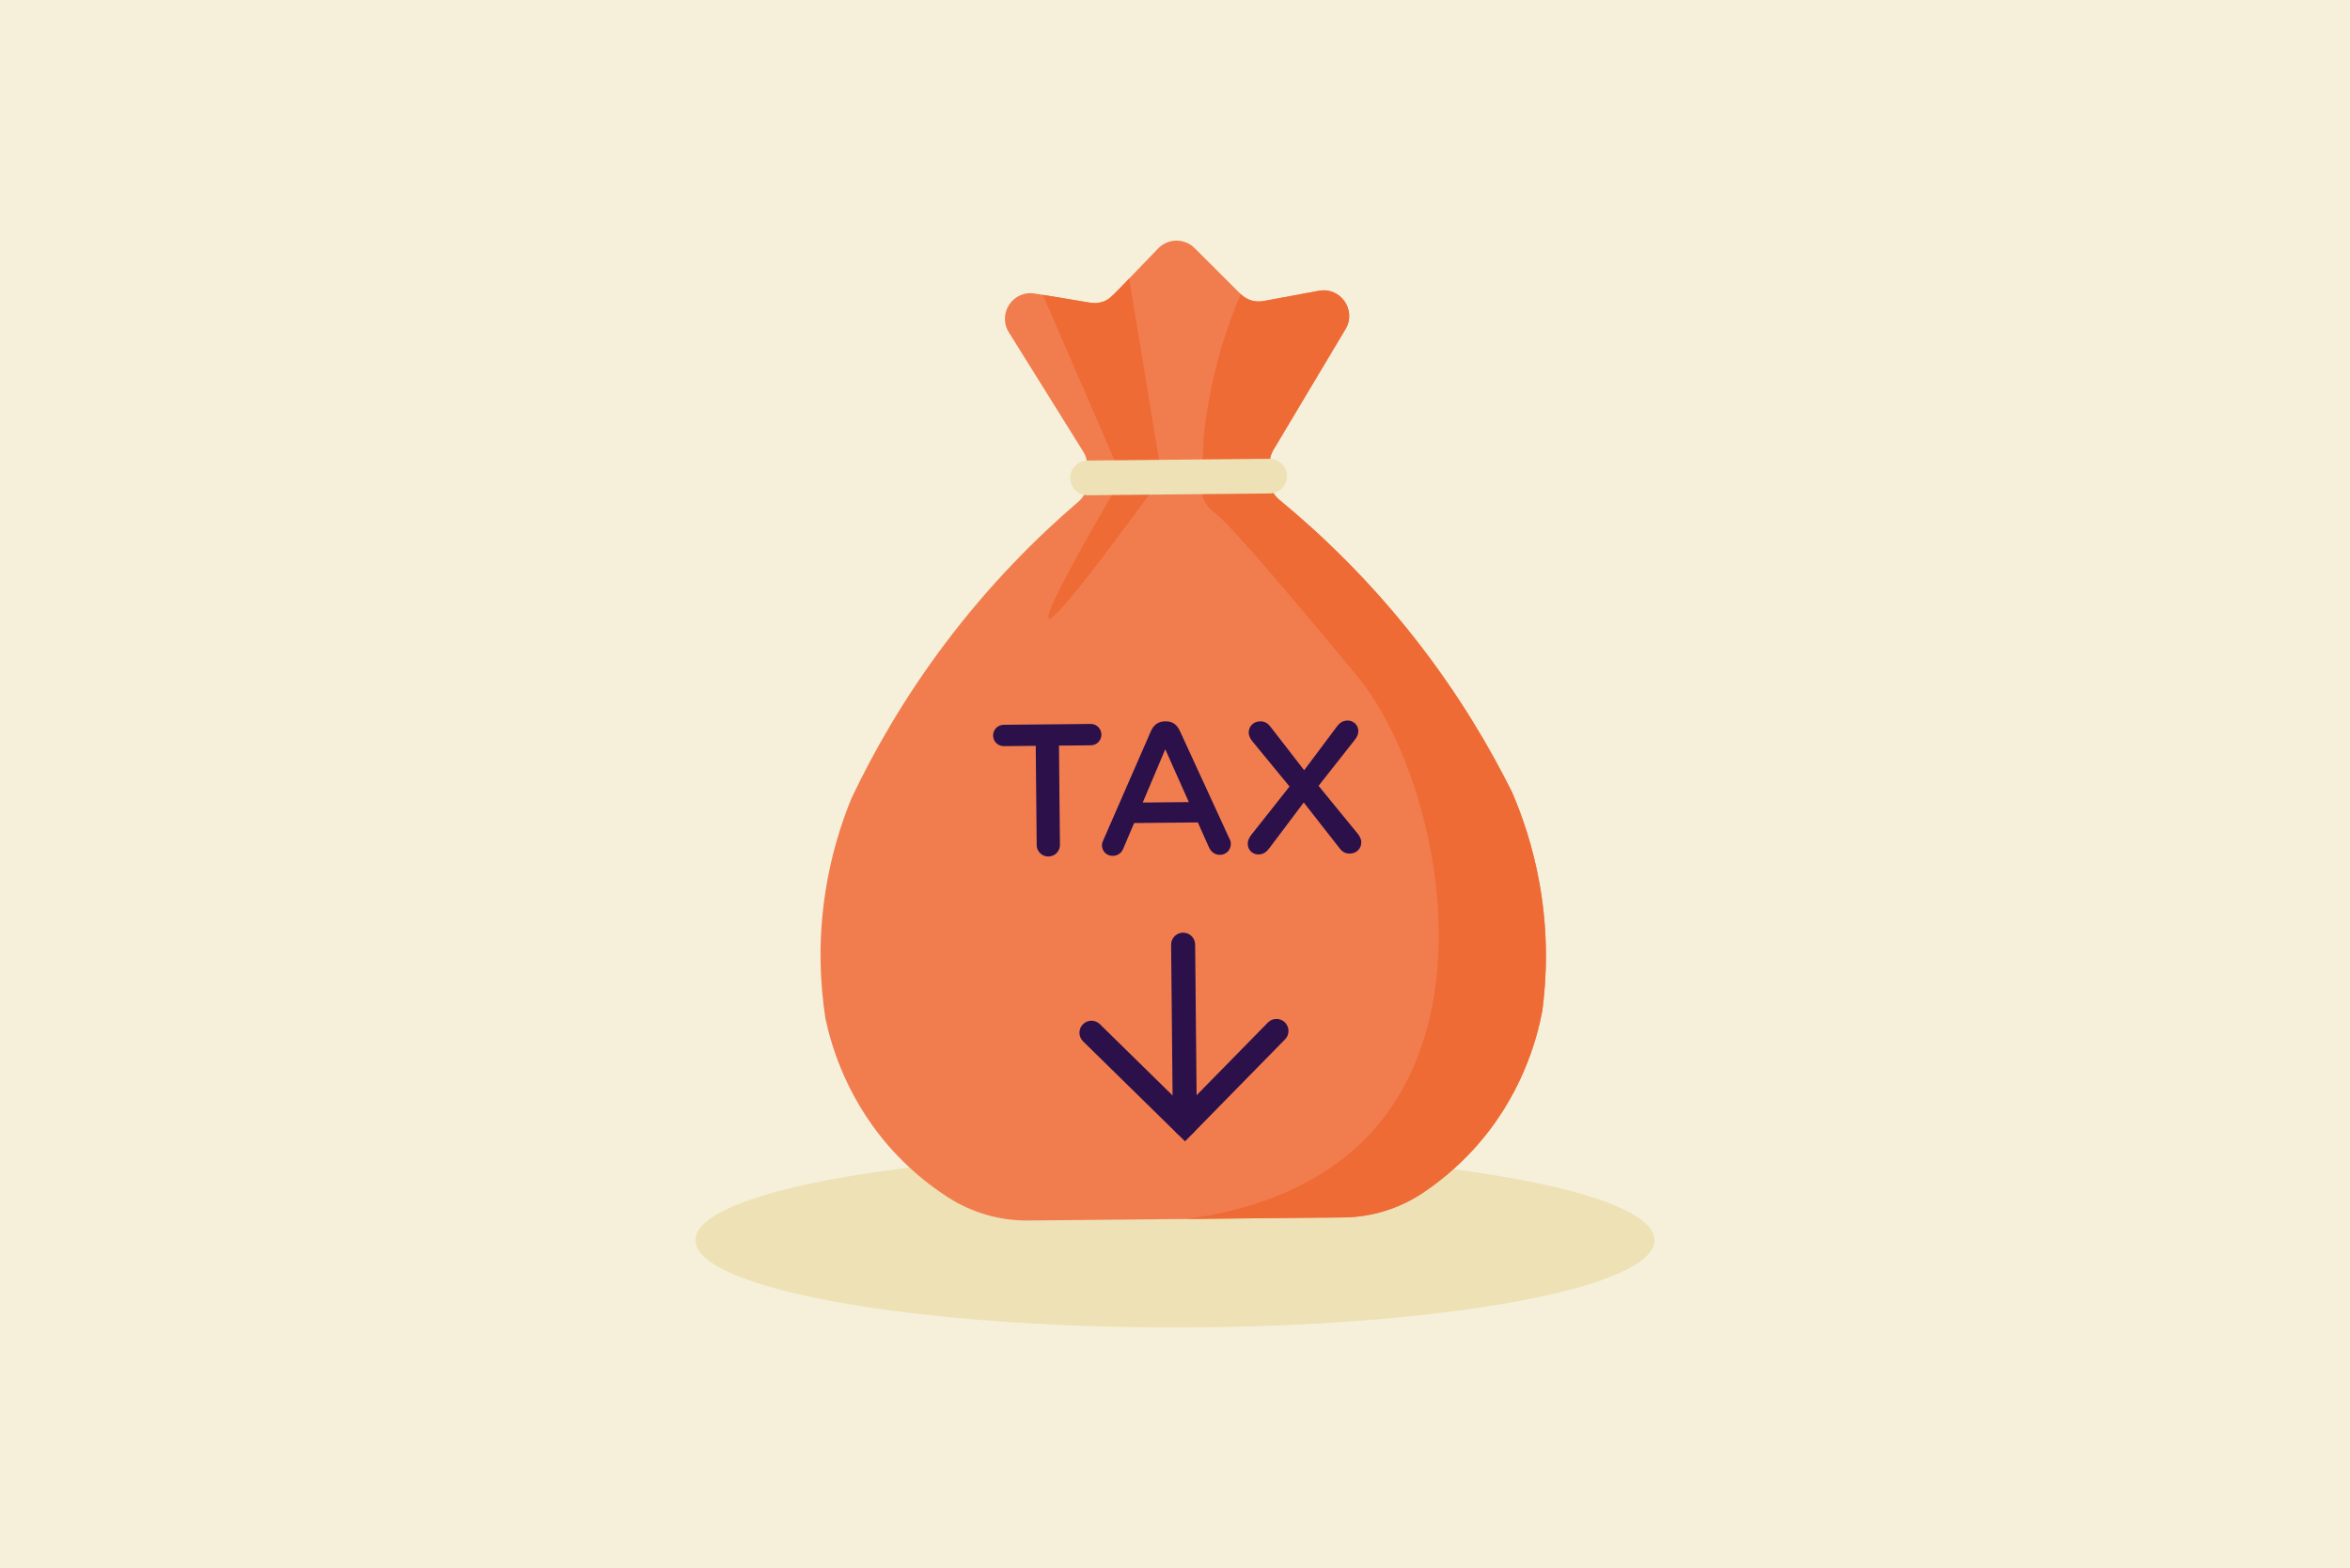 <?xml version="1.0" encoding="UTF-8"?><svg id="a" xmlns="http://www.w3.org/2000/svg" viewBox="0 0 580 387"><rect width="580" height="387" fill="#f6f0da" stroke-width="0"/><path d="m290,284.555c65.32,0,118.352,9.647,118.352,21.53s-53.032,21.53-118.352,21.53-118.352-9.647-118.352-21.53,53.032-21.53,118.352-21.53h0Z" fill="#ede1b5" fill-rule="evenodd" stroke-width="0"/><path d="m380.018,218.336c-1.614-9.198-4.268-16.866-6.808-22.755-.049-.113-.1-.222-.155-.332-5.466-10.939-13.068-23.888-23.606-37.364-11.602-14.837-23.529-26.175-33.737-34.57-1.442-1.186-2.284-2.949-2.302-4.816l-.04-4.13c-.011-1.161.298-2.304.893-3.301,5.942-9.951,11.883-19.902,17.825-29.853,2.787-4.668-1.231-10.444-6.577-9.453-4.566.846-9.132,1.692-13.698,2.538-2.044.379-4.144-.272-5.615-1.741l-11.35-11.327c-2.501-2.496-6.562-2.456-9.014.087l-11.128,11.545c-1.443,1.497-3.529,2.188-5.58,1.849-4.582-.757-9.163-1.515-13.745-2.272-5.364-.887-9.27,4.965-6.393,9.579,6.133,9.834,12.266,19.668,18.4,29.503.615.986.946,2.121.957,3.283l.04,4.13c.018,1.867-.789,3.646-2.208,4.86-10.043,8.591-21.748,20.158-33.061,35.216-10.275,13.677-17.625,26.77-22.878,37.814-.053.111-.102.222-.148.335-2.426,5.937-4.931,13.656-6.367,22.883-1.961,12.602-1.207,23.383-.043,31.049.019.125.041.246.067.369,1.414,6.626,5.438,20.882,17.73,33.733,4.208,4.4,8.562,7.773,12.588,10.352,5.885,3.769,12.743,5.734,19.731,5.666l38.864-.376,38.864-.376c6.988-.068,13.806-2.165,19.617-6.047,3.976-2.656,8.263-6.113,12.386-10.593,12.041-13.087,15.788-27.418,17.074-34.07.024-.124.044-.245.06-.37,1.015-7.688,1.56-18.481-.644-31.043Z" fill="#f17d4f" stroke-width="0"/><path d="m257.373,72.769c6.512,15.03,13.025,30.061,19.537,45.091-13.126,22.437-19.135,34.016-18.032,34.739,1.179.773,10.475-10.84,27.885-34.834-2.687-16.349-5.374-32.698-8.062-49.047-.878.939-1.665,1.754-2.326,2.428-2.295,2.34-3.088,2.988-4.249,3.344-.813.25-1.6.294-1.695.298-.603.03-1.06-.027-2.434-.252-.928-.152-1.392-.228-2.111-.359-.428-.078-1.437-.249-3.454-.591-1.203-.204-2.913-.486-5.061-.817Z" fill="#ef6b36" stroke-width="0"/><path d="m306.199,72.558c1.471,1.469,3.571,2.119,5.615,1.741,4.566-.846,9.132-1.692,13.698-2.538,5.346-.99,9.364,4.785,6.577,9.453-5.942,9.951-11.883,19.902-17.825,29.853-.595.997-.905,2.139-.893,3.301l.04,4.13c.018,1.867.86,3.63,2.302,4.816,10.208,8.395,22.134,19.733,33.737,34.57,10.538,13.475,18.139,26.424,23.606,37.364.055.11.106.22.155.332,2.541,5.889,5.194,13.558,6.808,22.755,2.205,12.562,1.66,23.355.644,31.043-.016.125-.036.247-.06.37-1.286,6.652-5.032,20.983-17.074,34.07-4.123,4.481-8.41,7.938-12.386,10.593-5.811,3.882-12.629,5.98-19.617,6.047l-38.864.376c28.536-3.582,41.933-16.945,46.399-22.012,28.414-32.244,13.912-90.278-4.127-111.985-11.914-14.336-30.741-36.991-34.935-40.082-.322-.238-1.756-1.242-2.721-3.099-1.213-2.335-.98-4.663-.832-6.245.913-9.81.272-6.928.804-11.343,1.753-14.541,5.765-26.003,8.951-33.512Z" fill="#ef6b36" stroke-width="0"/><path d="m313.392,121.788l-44.923.435c-2.364.023-4.299-1.875-4.322-4.239h0c-.023-2.364,1.875-4.299,4.239-4.322l44.923-.435c2.364-.023,4.299,1.875,4.322,4.239h0c.023,2.364-1.875,4.299-4.239,4.322Z" fill="#ede1b5" stroke-width="0"/><path d="m292.475,281.677l-25.17-24.687c-1.169-1.147-1.187-3.023-.041-4.192,1.145-1.169,3.023-1.187,4.192-.041l20.938,20.536,20.536-20.937c1.145-1.169,3.023-1.187,4.192-.041,1.169,1.147,1.187,3.023.041,4.192l-24.688,25.17Z" fill="#2b104a" stroke-width="0"/><path d="m292.464,280.45c-1.637.016-2.977-1.299-2.993-2.936l-.429-44.348c-.016-1.637,1.299-2.977,2.936-2.993,1.637-.016,2.977,1.299,2.993,2.936l.429,44.348c.016,1.637-1.299,2.977-2.936,2.993Z" fill="#2b104a" stroke-width="0"/><path d="m255.626,184.069l-7.863.076c-1.48.014-2.647-1.176-2.661-2.61s1.13-2.647,2.61-2.661l21.507-.208c1.434-.014,2.602,1.178,2.616,2.611.014,1.434-1.131,2.647-2.565,2.661l-7.909.077.237,24.514c.015,1.572-1.268,2.834-2.84,2.849-1.573.015-2.88-1.221-2.895-2.793l-.237-24.514Z" fill="#2b104a" stroke-width="0"/><path d="m272.32,207.314l11.766-26.942c.634-1.441,1.781-2.331,3.4-2.346l.277-.003c1.619-.016,2.738.852,3.399,2.28l12.285,26.71c.236.413.332.829.336,1.2.015,1.526-1.13,2.74-2.656,2.754-1.341.013-2.274-.764-2.794-1.962l-2.695-6.034-15.725.152-2.669,6.271c-.451,1.16-1.416,1.817-2.618,1.829-1.48.014-2.648-1.131-2.662-2.612-.004-.415.131-.834.357-1.298Zm21.094-9.363l-5.815-13.034-5.563,13.145,11.378-.11Z" fill="#2b104a" stroke-width="0"/><path d="m308.76,206.128l9.505-12.026-9.174-11.152c-.468-.596-.892-1.333-.899-2.119-.015-1.572,1.175-2.786,2.794-2.802,1.203-.012,1.901.445,2.604,1.363l8.29,10.697,7.992-10.671c.73-1.025,1.511-1.587,2.76-1.599s2.6.992,2.615,2.564c.008.834-.309,1.484-.858,2.183l-8.956,11.374,9.643,11.794c.468.596.891,1.286.899,2.119.015,1.572-1.175,2.786-2.794,2.802-1.203.012-1.901-.445-2.604-1.363l-8.805-11.247-8.449,11.228c-.776,1.025-1.511,1.588-2.76,1.6-1.295.013-2.6-.992-2.616-2.612-.008-.786.31-1.436.812-2.134Z" fill="#2b104a" stroke-width="0"/></svg>